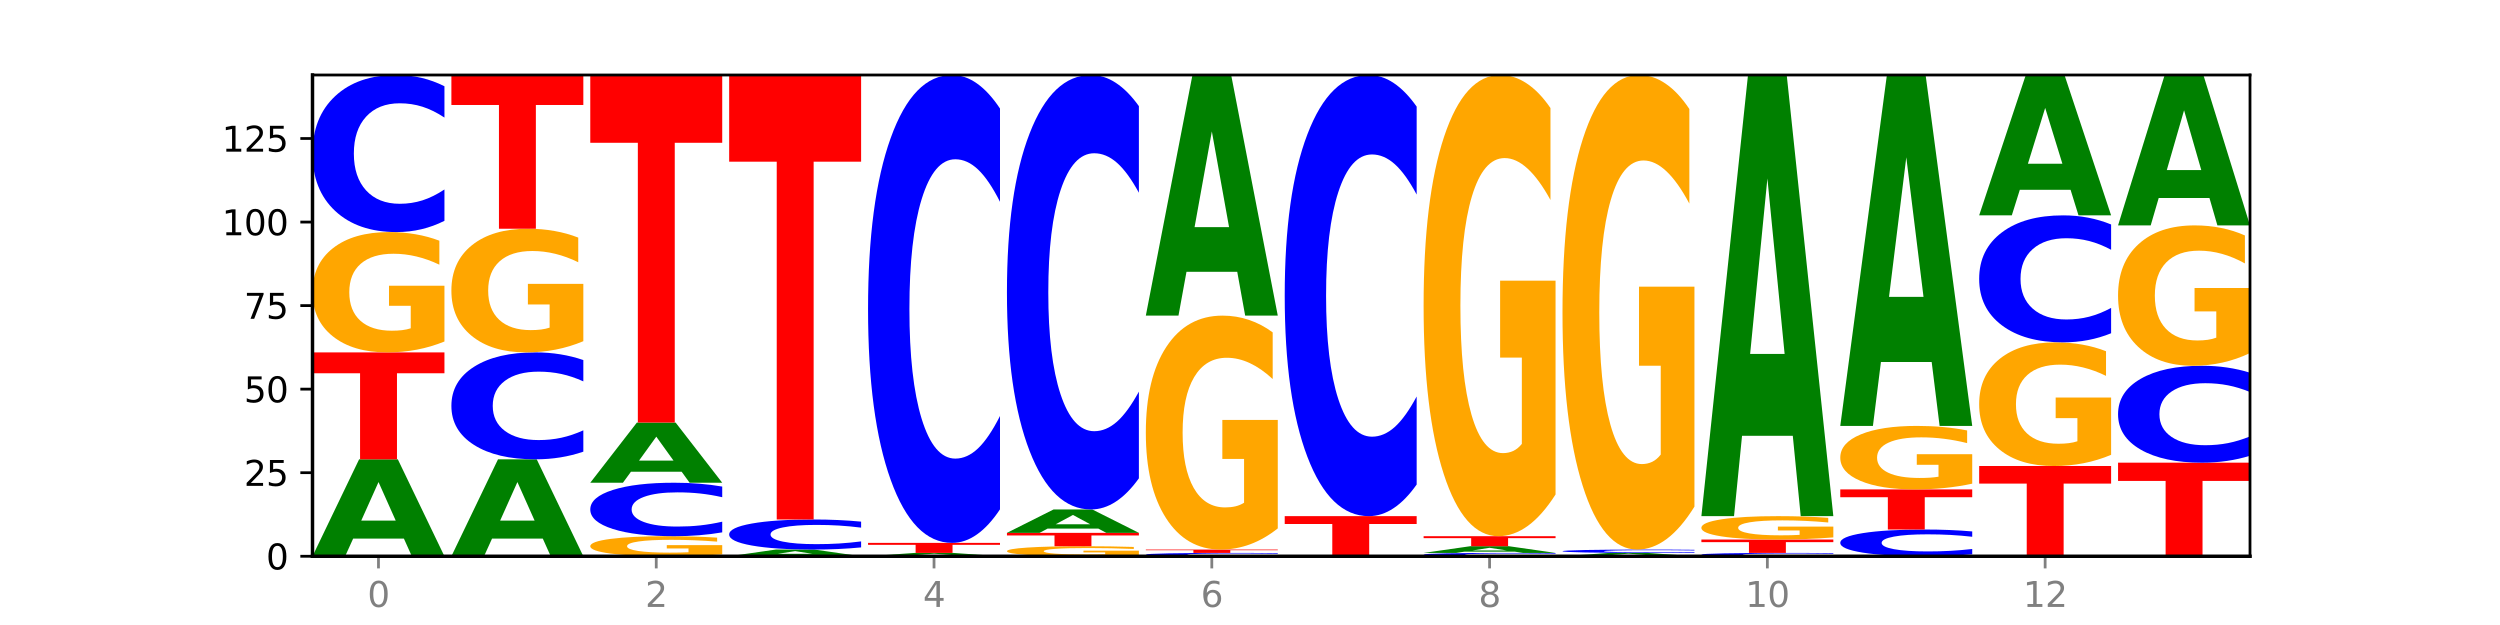<?xml version="1.0" encoding="utf-8" standalone="no"?>
<!DOCTYPE svg PUBLIC "-//W3C//DTD SVG 1.1//EN"
  "http://www.w3.org/Graphics/SVG/1.1/DTD/svg11.dtd">
<svg xmlns:xlink="http://www.w3.org/1999/xlink" width="720pt" height="180pt" viewBox="0 0 720 180" xmlns="http://www.w3.org/2000/svg" version="1.1">
 <defs>
  <style type="text/css">*{stroke-linejoin: round; stroke-linecap: butt}</style>
 </defs>
 <g id="figure_1">
  <g id="patch_1">
   <path d="M 0 180 
L 720 180 
L 720 0 
L 0 0 
z
" style="fill: #ffffff"/>
  </g>
  <g id="axes_1">
   <g id="patch_2">
    <path d="M 90 160.2 
L 648 160.2 
L 648 21.6 
L 90 21.6 
z
" style="fill: #ffffff"/>
   </g>
   <g id="line2d_1">
    <path d="M 90 160.2 
L 648 160.2 
" clip-path="url(#pb5e9d0fb2d)" style="fill: none; stroke: #000000; stroke-width: 0.5; stroke-linecap: square"/>
   </g>
   <g id="patch_3">
    <path d="M 116.323 155.115 
L 101.708 155.115 
L 99.401 160.2 
L 90 160.2 
L 103.425 132.287 
L 114.575 132.287 
L 128 160.2 
L 118.607 160.2 
L 116.323 155.115 
z
M 104.039 149.935 
L 113.969 149.935 
L 109.012 138.832 
L 104.039 149.935 
z
" clip-path="url(#pb5e9d0fb2d)" style="fill: #008000"/>
   </g>
   <g id="patch_4">
    <path d="M 90 101.487 
L 128 101.487 
L 128 107.494 
L 114.329 107.494 
L 114.329 132.287 
L 103.698 132.287 
L 103.698 107.494 
L 90 107.494 
L 90 101.487 
z
" clip-path="url(#pb5e9d0fb2d)" style="fill: #ff0000"/>
   </g>
   <g id="patch_5">
    <path d="M 128 98.352 
Q 124.168 99.92 120.046 100.707 
Q 115.924 101.487 111.529 101.487 
Q 101.599 101.487 95.8 96.821 
Q 90 92.154 90 84.173 
Q 90 76.099 95.902 71.468 
Q 101.812 66.838 112.091 66.838 
Q 116.052 66.838 119.68 67.467 
Q 123.316 68.09 126.535 69.321 
L 126.535 76.228 
Q 123.214 74.646 119.926 73.866 
Q 116.639 73.079 113.335 73.079 
Q 107.22 73.079 103.907 75.956 
Q 100.594 78.826 100.594 84.173 
Q 100.594 89.47 103.788 92.362 
Q 106.982 95.246 112.858 95.246 
Q 114.459 95.246 115.83 95.081 
Q 117.201 94.91 118.291 94.552 
L 118.291 88.067 
L 112.032 88.067 
L 112.032 82.291 
L 128 82.291 
L 128 98.352 
z
" clip-path="url(#pb5e9d0fb2d)" style="fill: #ffa600"/>
   </g>
   <g id="patch_6">
    <path d="M 128 63.595 
Q 124.821 65.202 121.384 66.015 
Q 117.947 66.838 114.204 66.838 
Q 103.04 66.838 96.52 60.745 
Q 90 54.652 90 44.233 
Q 90 33.776 96.52 27.693 
Q 103.04 21.6 114.204 21.6 
Q 117.947 21.6 121.384 22.422 
Q 124.821 23.235 128 24.843 
L 128 33.86 
Q 124.793 31.73 121.681 30.739 
Q 118.569 29.749 115.132 29.749 
Q 108.966 29.749 105.434 33.608 
Q 101.91 37.458 101.91 44.233 
Q 101.91 50.98 105.434 54.839 
Q 108.966 58.689 115.132 58.689 
Q 118.569 58.689 121.681 57.698 
Q 124.793 56.699 128 54.568 
L 128 63.595 
z
" clip-path="url(#pb5e9d0fb2d)" style="fill: #0000ff"/>
   </g>
   <g id="patch_7">
    <path d="M 156.323 155.115 
L 141.708 155.115 
L 139.401 160.2 
L 130 160.2 
L 143.425 132.287 
L 154.575 132.287 
L 168 160.2 
L 158.607 160.2 
L 156.323 155.115 
z
M 144.039 149.935 
L 153.969 149.935 
L 149.012 138.832 
L 144.039 149.935 
z
" clip-path="url(#pb5e9d0fb2d)" style="fill: #008000"/>
   </g>
   <g id="patch_8">
    <path d="M 168 130.08 
Q 164.821 131.174 161.384 131.728 
Q 157.947 132.287 154.204 132.287 
Q 143.04 132.287 136.52 128.139 
Q 130 123.991 130 116.897 
Q 130 109.778 136.52 105.636 
Q 143.04 101.487 154.204 101.487 
Q 157.947 101.487 161.384 102.047 
Q 164.821 102.601 168 103.695 
L 168 109.835 
Q 164.793 108.384 161.681 107.71 
Q 158.569 107.035 155.132 107.035 
Q 148.966 107.035 145.434 109.663 
Q 141.91 112.284 141.91 116.897 
Q 141.91 121.491 145.434 124.118 
Q 148.966 126.74 155.132 126.74 
Q 158.569 126.74 161.681 126.065 
Q 164.793 125.384 168 123.934 
L 168 130.08 
z
" clip-path="url(#pb5e9d0fb2d)" style="fill: #0000ff"/>
   </g>
   <g id="patch_9">
    <path d="M 168 98.265 
Q 164.168 99.876 160.046 100.686 
Q 155.924 101.487 151.529 101.487 
Q 141.599 101.487 135.8 96.691 
Q 130 91.895 130 83.692 
Q 130 75.394 135.902 70.635 
Q 141.812 65.875 152.091 65.875 
Q 156.052 65.875 159.68 66.522 
Q 163.316 67.162 166.535 68.428 
L 166.535 75.527 
Q 163.214 73.901 159.926 73.099 
Q 156.639 72.29 153.335 72.29 
Q 147.22 72.29 143.907 75.247 
Q 140.594 78.197 140.594 83.692 
Q 140.594 89.136 143.788 92.108 
Q 146.982 95.073 152.858 95.073 
Q 154.459 95.073 155.83 94.903 
Q 157.201 94.727 158.291 94.359 
L 158.291 87.694 
L 152.032 87.694 
L 152.032 81.758 
L 168 81.758 
L 168 98.265 
z
" clip-path="url(#pb5e9d0fb2d)" style="fill: #ffa600"/>
   </g>
   <g id="patch_10">
    <path d="M 130 21.6 
L 168 21.6 
L 168 30.235 
L 154.329 30.235 
L 154.329 65.875 
L 143.698 65.875 
L 143.698 30.235 
L 130 30.235 
L 130 21.6 
z
" clip-path="url(#pb5e9d0fb2d)" style="fill: #ff0000"/>
   </g>
   <g id="patch_11">
    <path d="M 208 159.677 
Q 204.168 159.939 200.046 160.07 
Q 195.924 160.2 191.529 160.2 
Q 181.599 160.2 175.8 159.422 
Q 170 158.644 170 157.314 
Q 170 155.969 175.902 155.197 
Q 181.812 154.425 192.091 154.425 
Q 196.052 154.425 199.68 154.53 
Q 203.316 154.634 206.535 154.839 
L 206.535 155.99 
Q 203.214 155.726 199.926 155.596 
Q 196.639 155.465 193.335 155.465 
Q 187.22 155.465 183.907 155.945 
Q 180.594 156.423 180.594 157.314 
Q 180.594 158.197 183.788 158.679 
Q 186.982 159.16 192.858 159.16 
Q 194.459 159.16 195.83 159.132 
Q 197.201 159.104 198.291 159.044 
L 198.291 157.963 
L 192.032 157.963 
L 192.032 157.001 
L 208 157.001 
L 208 159.677 
z
" clip-path="url(#pb5e9d0fb2d)" style="fill: #ffa600"/>
   </g>
   <g id="patch_12">
    <path d="M 208 153.321 
Q 204.821 153.868 201.384 154.145 
Q 197.947 154.425 194.204 154.425 
Q 183.04 154.425 176.52 152.351 
Q 170 150.277 170 146.73 
Q 170 143.17 176.52 141.099 
Q 183.04 139.025 194.204 139.025 
Q 197.947 139.025 201.384 139.305 
Q 204.821 139.582 208 140.129 
L 208 143.199 
Q 204.793 142.473 201.681 142.136 
Q 198.569 141.799 195.132 141.799 
Q 188.966 141.799 185.434 143.113 
Q 181.91 144.423 181.91 146.73 
Q 181.91 149.027 185.434 150.34 
Q 188.966 151.651 195.132 151.651 
Q 198.569 151.651 201.681 151.314 
Q 204.793 150.973 208 150.248 
L 208 153.321 
z
" clip-path="url(#pb5e9d0fb2d)" style="fill: #0000ff"/>
   </g>
   <g id="patch_13">
    <path d="M 196.323 135.869 
L 181.708 135.869 
L 179.401 139.025 
L 170 139.025 
L 183.425 121.7 
L 194.575 121.7 
L 208 139.025 
L 198.607 139.025 
L 196.323 135.869 
z
M 184.039 132.653 
L 193.969 132.653 
L 189.012 125.762 
L 184.039 132.653 
z
" clip-path="url(#pb5e9d0fb2d)" style="fill: #008000"/>
   </g>
   <g id="patch_14">
    <path d="M 170 21.6 
L 208 21.6 
L 208 41.122 
L 194.329 41.122 
L 194.329 121.7 
L 183.698 121.7 
L 183.698 41.122 
L 170 41.122 
L 170 21.6 
z
" clip-path="url(#pb5e9d0fb2d)" style="fill: #ff0000"/>
   </g>
   <g id="patch_15">
    <path d="M 236.323 159.849 
L 221.708 159.849 
L 219.401 160.2 
L 210 160.2 
L 223.425 158.275 
L 234.575 158.275 
L 248 160.2 
L 238.607 160.2 
L 236.323 159.849 
z
M 224.039 159.492 
L 233.969 159.492 
L 229.012 158.726 
L 224.039 159.492 
z
" clip-path="url(#pb5e9d0fb2d)" style="fill: #008000"/>
   </g>
   <g id="patch_16">
    <path d="M 248 157.654 
Q 244.821 157.962 241.384 158.118 
Q 237.947 158.275 234.204 158.275 
Q 223.04 158.275 216.52 157.108 
Q 210 155.942 210 153.946 
Q 210 151.944 216.52 150.779 
Q 223.04 149.613 234.204 149.613 
Q 237.947 149.613 241.384 149.77 
Q 244.821 149.926 248 150.233 
L 248 151.96 
Q 244.793 151.552 241.681 151.363 
Q 238.569 151.173 235.132 151.173 
Q 228.966 151.173 225.434 151.912 
Q 221.91 152.649 221.91 153.946 
Q 221.91 155.238 225.434 155.977 
Q 228.966 156.715 235.132 156.715 
Q 238.569 156.715 241.681 156.525 
Q 244.793 156.333 248 155.926 
L 248 157.654 
z
" clip-path="url(#pb5e9d0fb2d)" style="fill: #0000ff"/>
   </g>
   <g id="patch_17">
    <path d="M 210 21.6 
L 248 21.6 
L 248 46.566 
L 234.329 46.566 
L 234.329 149.613 
L 223.698 149.613 
L 223.698 46.566 
L 210 46.566 
L 210 21.6 
z
" clip-path="url(#pb5e9d0fb2d)" style="fill: #ff0000"/>
   </g>
   <g id="patch_18">
    <path d="M 276.323 160.025 
L 261.708 160.025 
L 259.401 160.2 
L 250 160.2 
L 263.425 159.238 
L 274.575 159.238 
L 288 160.2 
L 278.607 160.2 
L 276.323 160.025 
z
M 264.039 159.846 
L 273.969 159.846 
L 269.012 159.463 
L 264.039 159.846 
z
" clip-path="url(#pb5e9d0fb2d)" style="fill: #008000"/>
   </g>
   <g id="patch_19">
    <path d="M 250 156.35 
L 288 156.35 
L 288 156.913 
L 274.329 156.913 
L 274.329 159.238 
L 263.698 159.238 
L 263.698 156.913 
L 250 156.913 
L 250 156.35 
z
" clip-path="url(#pb5e9d0fb2d)" style="fill: #ff0000"/>
   </g>
   <g id="patch_20">
    <path d="M 288 146.691 
Q 284.821 151.479 281.384 153.901 
Q 277.947 156.35 274.204 156.35 
Q 263.04 156.35 256.52 138.201 
Q 250 120.053 250 89.017 
Q 250 57.869 256.52 39.749 
Q 263.04 21.6 274.204 21.6 
Q 277.947 21.6 281.384 24.049 
Q 284.821 26.471 288 31.259 
L 288 58.12 
Q 284.793 51.773 281.681 48.823 
Q 278.569 45.872 275.132 45.872 
Q 268.966 45.872 265.434 57.368 
Q 261.91 68.836 261.91 89.017 
Q 261.91 109.114 265.434 120.61 
Q 268.966 132.078 275.132 132.078 
Q 278.569 132.078 281.681 129.127 
Q 284.793 126.149 288 119.802 
L 288 146.691 
z
" clip-path="url(#pb5e9d0fb2d)" style="fill: #0000ff"/>
   </g>
   <g id="patch_21">
    <path d="M 328 159.939 
Q 324.168 160.069 320.046 160.135 
Q 315.924 160.2 311.529 160.2 
Q 301.599 160.2 295.8 159.811 
Q 290 159.422 290 158.757 
Q 290 158.084 295.902 157.698 
Q 301.812 157.312 312.091 157.312 
Q 316.052 157.312 319.68 157.365 
Q 323.316 157.417 326.535 157.519 
L 326.535 158.095 
Q 323.214 157.963 319.926 157.898 
Q 316.639 157.833 313.335 157.833 
Q 307.22 157.833 303.907 158.072 
Q 300.594 158.312 300.594 158.757 
Q 300.594 159.199 303.788 159.44 
Q 306.982 159.68 312.858 159.68 
Q 314.459 159.68 315.83 159.666 
Q 317.201 159.652 318.291 159.622 
L 318.291 159.082 
L 312.032 159.082 
L 312.032 158.6 
L 328 158.6 
L 328 159.939 
z
" clip-path="url(#pb5e9d0fb2d)" style="fill: #ffa600"/>
   </g>
   <g id="patch_22">
    <path d="M 290 153.463 
L 328 153.463 
L 328 154.213 
L 314.329 154.213 
L 314.329 157.312 
L 303.698 157.312 
L 303.698 154.213 
L 290 154.213 
L 290 153.463 
z
" clip-path="url(#pb5e9d0fb2d)" style="fill: #ff0000"/>
   </g>
   <g id="patch_23">
    <path d="M 316.323 152.235 
L 301.708 152.235 
L 299.401 153.463 
L 290 153.463 
L 303.425 146.725 
L 314.575 146.725 
L 328 153.463 
L 318.607 153.463 
L 316.323 152.235 
z
M 304.039 150.985 
L 313.969 150.985 
L 309.012 148.305 
L 304.039 150.985 
z
" clip-path="url(#pb5e9d0fb2d)" style="fill: #008000"/>
   </g>
   <g id="patch_24">
    <path d="M 328 137.756 
Q 324.821 142.202 321.384 144.45 
Q 317.947 146.725 314.204 146.725 
Q 303.04 146.725 296.52 129.873 
Q 290 113.021 290 84.201 
Q 290 55.279 296.52 38.452 
Q 303.04 21.6 314.204 21.6 
Q 317.947 21.6 321.384 23.875 
Q 324.821 26.123 328 30.569 
L 328 55.511 
Q 324.793 49.618 321.681 46.878 
Q 318.569 44.139 315.132 44.139 
Q 308.966 44.139 305.434 54.813 
Q 301.91 65.462 301.91 84.201 
Q 301.91 102.863 305.434 113.538 
Q 308.966 124.186 315.132 124.186 
Q 318.569 124.186 321.681 121.447 
Q 324.793 118.681 328 112.788 
L 328 137.756 
z
" clip-path="url(#pb5e9d0fb2d)" style="fill: #0000ff"/>
   </g>
   <g id="patch_25">
    <path d="M 368 160.131 
Q 364.821 160.165 361.384 160.183 
Q 357.947 160.2 354.204 160.2 
Q 343.04 160.2 336.52 160.07 
Q 330 159.941 330 159.719 
Q 330 159.497 336.52 159.367 
Q 343.04 159.238 354.204 159.238 
Q 357.947 159.238 361.384 159.255 
Q 364.821 159.272 368 159.306 
L 368 159.498 
Q 364.793 159.453 361.681 159.432 
Q 358.569 159.411 355.132 159.411 
Q 348.966 159.411 345.434 159.493 
Q 341.91 159.575 341.91 159.719 
Q 341.91 159.863 345.434 159.945 
Q 348.966 160.027 355.132 160.027 
Q 358.569 160.027 361.681 160.006 
Q 364.793 159.984 368 159.939 
L 368 160.131 
z
" clip-path="url(#pb5e9d0fb2d)" style="fill: #0000ff"/>
   </g>
   <g id="patch_26">
    <path d="M 330 158.275 
L 368 158.275 
L 368 158.463 
L 354.329 158.463 
L 354.329 159.238 
L 343.698 159.238 
L 343.698 158.463 
L 330 158.463 
L 330 158.275 
z
" clip-path="url(#pb5e9d0fb2d)" style="fill: #ff0000"/>
   </g>
   <g id="patch_27">
    <path d="M 368 152.179 
Q 364.168 155.227 360.046 156.758 
Q 355.924 158.275 351.529 158.275 
Q 341.599 158.275 335.8 149.201 
Q 330 140.126 330 124.608 
Q 330 108.909 335.902 99.905 
Q 341.812 90.9 352.091 90.9 
Q 356.052 90.9 359.68 92.125 
Q 363.316 93.336 366.535 95.729 
L 366.535 109.16 
Q 363.214 106.084 359.926 104.567 
Q 356.639 103.036 353.335 103.036 
Q 347.22 103.036 343.907 108.631 
Q 340.594 114.212 340.594 124.608 
Q 340.594 134.907 343.788 140.53 
Q 346.982 146.139 352.858 146.139 
Q 354.459 146.139 355.83 145.819 
Q 357.201 145.485 358.291 144.789 
L 358.291 132.18 
L 352.032 132.18 
L 352.032 120.948 
L 368 120.948 
L 368 152.179 
z
" clip-path="url(#pb5e9d0fb2d)" style="fill: #ffa600"/>
   </g>
   <g id="patch_28">
    <path d="M 356.323 78.276 
L 341.708 78.276 
L 339.401 90.9 
L 330 90.9 
L 343.425 21.6 
L 354.575 21.6 
L 368 90.9 
L 358.607 90.9 
L 356.323 78.276 
z
M 344.039 65.414 
L 353.969 65.414 
L 349.012 37.848 
L 344.039 65.414 
z
" clip-path="url(#pb5e9d0fb2d)" style="fill: #008000"/>
   </g>
   <g id="patch_29">
    <path d="M 370 148.65 
L 408 148.65 
L 408 150.903 
L 394.329 150.903 
L 394.329 160.2 
L 383.698 160.2 
L 383.698 150.903 
L 370 150.903 
L 370 148.65 
z
" clip-path="url(#pb5e9d0fb2d)" style="fill: #ff0000"/>
   </g>
   <g id="patch_30">
    <path d="M 408 139.543 
Q 404.821 144.057 401.384 146.34 
Q 397.947 148.65 394.204 148.65 
Q 383.04 148.65 376.52 131.539 
Q 370 114.427 370 85.164 
Q 370 55.797 376.52 38.711 
Q 383.04 21.6 394.204 21.6 
Q 397.947 21.6 401.384 23.91 
Q 404.821 26.193 408 30.707 
L 408 56.033 
Q 404.793 50.049 401.681 47.267 
Q 398.569 44.485 395.132 44.485 
Q 388.966 44.485 385.434 55.324 
Q 381.91 66.137 381.91 85.164 
Q 381.91 104.113 385.434 114.952 
Q 388.966 125.765 395.132 125.765 
Q 398.569 125.765 401.681 122.983 
Q 404.793 120.175 408 114.191 
L 408 139.543 
z
" clip-path="url(#pb5e9d0fb2d)" style="fill: #0000ff"/>
   </g>
   <g id="patch_31">
    <path d="M 448 160.131 
Q 444.821 160.165 441.384 160.183 
Q 437.947 160.2 434.204 160.2 
Q 423.04 160.2 416.52 160.07 
Q 410 159.941 410 159.719 
Q 410 159.497 416.52 159.367 
Q 423.04 159.238 434.204 159.238 
Q 437.947 159.238 441.384 159.255 
Q 444.821 159.272 448 159.306 
L 448 159.498 
Q 444.793 159.453 441.681 159.432 
Q 438.569 159.411 435.132 159.411 
Q 428.966 159.411 425.434 159.493 
Q 421.91 159.575 421.91 159.719 
Q 421.91 159.863 425.434 159.945 
Q 428.966 160.027 435.132 160.027 
Q 438.569 160.027 441.681 160.006 
Q 444.793 159.984 448 159.939 
L 448 160.131 
z
" clip-path="url(#pb5e9d0fb2d)" style="fill: #0000ff"/>
   </g>
   <g id="patch_32">
    <path d="M 436.323 158.887 
L 421.708 158.887 
L 419.401 159.238 
L 410 159.238 
L 423.425 157.312 
L 434.575 157.312 
L 448 159.238 
L 438.607 159.238 
L 436.323 158.887 
z
M 424.039 158.53 
L 433.969 158.53 
L 429.012 157.764 
L 424.039 158.53 
z
" clip-path="url(#pb5e9d0fb2d)" style="fill: #008000"/>
   </g>
   <g id="patch_33">
    <path d="M 410 154.425 
L 448 154.425 
L 448 154.988 
L 434.329 154.988 
L 434.329 157.312 
L 423.698 157.312 
L 423.698 154.988 
L 410 154.988 
L 410 154.425 
z
" clip-path="url(#pb5e9d0fb2d)" style="fill: #ff0000"/>
   </g>
   <g id="patch_34">
    <path d="M 448 142.407 
Q 444.168 148.416 440.046 151.434 
Q 435.924 154.425 431.529 154.425 
Q 421.599 154.425 415.8 136.536 
Q 410 118.646 410 88.054 
Q 410 57.104 415.902 39.352 
Q 421.812 21.6 432.091 21.6 
Q 436.052 21.6 439.68 24.015 
Q 443.316 26.402 446.535 31.121 
L 446.535 57.598 
Q 443.214 51.534 439.926 48.544 
Q 436.639 45.526 433.335 45.526 
Q 427.22 45.526 423.907 56.555 
Q 420.594 67.558 420.594 88.054 
Q 420.594 108.357 423.788 119.442 
Q 426.982 130.499 432.858 130.499 
Q 434.459 130.499 435.83 129.868 
Q 437.201 129.21 438.291 127.838 
L 438.291 102.98 
L 432.032 102.98 
L 432.032 80.838 
L 448 80.838 
L 448 142.407 
z
" clip-path="url(#pb5e9d0fb2d)" style="fill: #ffa600"/>
   </g>
   <g id="patch_35">
    <path d="M 476.323 160.025 
L 461.708 160.025 
L 459.401 160.2 
L 450 160.2 
L 463.425 159.238 
L 474.575 159.238 
L 488 160.2 
L 478.607 160.2 
L 476.323 160.025 
z
M 464.039 159.846 
L 473.969 159.846 
L 469.012 159.463 
L 464.039 159.846 
z
" clip-path="url(#pb5e9d0fb2d)" style="fill: #008000"/>
   </g>
   <g id="patch_36">
    <path d="M 488 159.169 
Q 484.821 159.203 481.384 159.22 
Q 477.947 159.238 474.204 159.238 
Q 463.04 159.238 456.52 159.108 
Q 450 158.978 450 158.757 
Q 450 158.534 456.52 158.405 
Q 463.04 158.275 474.204 158.275 
Q 477.947 158.275 481.384 158.292 
Q 484.821 158.31 488 158.344 
L 488 158.536 
Q 484.793 158.491 481.681 158.469 
Q 478.569 158.448 475.132 158.448 
Q 468.966 158.448 465.434 158.53 
Q 461.91 158.612 461.91 158.757 
Q 461.91 158.9 465.434 158.982 
Q 468.966 159.064 475.132 159.064 
Q 478.569 159.064 481.681 159.043 
Q 484.793 159.022 488 158.976 
L 488 159.169 
z
" clip-path="url(#pb5e9d0fb2d)" style="fill: #0000ff"/>
   </g>
   <g id="patch_37">
    <path d="M 488 145.909 
Q 484.168 152.092 480.046 155.198 
Q 475.924 158.275 471.529 158.275 
Q 461.599 158.275 455.8 139.867 
Q 450 121.459 450 89.98 
Q 450 58.133 455.902 39.867 
Q 461.812 21.6 472.091 21.6 
Q 476.052 21.6 479.68 24.084 
Q 483.316 26.541 486.535 31.397 
L 486.535 58.641 
Q 483.214 52.402 479.926 49.325 
Q 476.639 46.219 473.335 46.219 
Q 467.22 46.219 463.907 57.569 
Q 460.594 68.89 460.594 89.98 
Q 460.594 110.872 463.788 122.278 
Q 466.982 133.656 472.858 133.656 
Q 474.459 133.656 475.83 133.007 
Q 477.201 132.329 478.291 130.917 
L 478.291 105.338 
L 472.032 105.338 
L 472.032 82.555 
L 488 82.555 
L 488 145.909 
z
" clip-path="url(#pb5e9d0fb2d)" style="fill: #ffa600"/>
   </g>
   <g id="patch_38">
    <path d="M 528 160.131 
Q 524.821 160.165 521.384 160.183 
Q 517.947 160.2 514.204 160.2 
Q 503.04 160.2 496.52 160.07 
Q 490 159.941 490 159.719 
Q 490 159.497 496.52 159.367 
Q 503.04 159.238 514.204 159.238 
Q 517.947 159.238 521.384 159.255 
Q 524.821 159.272 528 159.306 
L 528 159.498 
Q 524.793 159.453 521.681 159.432 
Q 518.569 159.411 515.132 159.411 
Q 508.966 159.411 505.434 159.493 
Q 501.91 159.575 501.91 159.719 
Q 501.91 159.863 505.434 159.945 
Q 508.966 160.027 515.132 160.027 
Q 518.569 160.027 521.681 160.006 
Q 524.793 159.984 528 159.939 
L 528 160.131 
z
" clip-path="url(#pb5e9d0fb2d)" style="fill: #0000ff"/>
   </g>
   <g id="patch_39">
    <path d="M 490 155.387 
L 528 155.387 
L 528 156.138 
L 514.329 156.138 
L 514.329 159.238 
L 503.698 159.238 
L 503.698 156.138 
L 490 156.138 
L 490 155.387 
z
" clip-path="url(#pb5e9d0fb2d)" style="fill: #ff0000"/>
   </g>
   <g id="patch_40">
    <path d="M 528 154.778 
Q 524.168 155.083 520.046 155.236 
Q 515.924 155.387 511.529 155.387 
Q 501.599 155.387 495.8 154.48 
Q 490 153.573 490 152.021 
Q 490 150.451 495.902 149.55 
Q 501.812 148.65 512.091 148.65 
Q 516.052 148.65 519.68 148.772 
Q 523.316 148.894 526.535 149.133 
L 526.535 150.476 
Q 523.214 150.168 519.926 150.017 
Q 516.639 149.864 513.335 149.864 
Q 507.22 149.864 503.907 150.423 
Q 500.594 150.981 500.594 152.021 
Q 500.594 153.051 503.788 153.613 
Q 506.982 154.174 512.858 154.174 
Q 514.459 154.174 515.83 154.142 
Q 517.201 154.108 518.291 154.039 
L 518.291 152.778 
L 512.032 152.778 
L 512.032 151.655 
L 528 151.655 
L 528 154.778 
z
" clip-path="url(#pb5e9d0fb2d)" style="fill: #ffa600"/>
   </g>
   <g id="patch_41">
    <path d="M 516.323 125.505 
L 501.708 125.505 
L 499.401 148.65 
L 490 148.65 
L 503.425 21.6 
L 514.575 21.6 
L 528 148.65 
L 518.607 148.65 
L 516.323 125.505 
z
M 504.039 101.925 
L 513.969 101.925 
L 509.012 51.388 
L 504.039 101.925 
z
" clip-path="url(#pb5e9d0fb2d)" style="fill: #008000"/>
   </g>
   <g id="patch_42">
    <path d="M 568 159.648 
Q 564.821 159.922 561.384 160.06 
Q 557.947 160.2 554.204 160.2 
Q 543.04 160.2 536.52 159.163 
Q 530 158.126 530 156.352 
Q 530 154.573 536.52 153.537 
Q 543.04 152.5 554.204 152.5 
Q 557.947 152.5 561.384 152.64 
Q 564.821 152.778 568 153.052 
L 568 154.587 
Q 564.793 154.224 561.681 154.056 
Q 558.569 153.887 555.132 153.887 
Q 548.966 153.887 545.434 154.544 
Q 541.91 155.199 541.91 156.352 
Q 541.91 157.501 545.434 158.158 
Q 548.966 158.813 555.132 158.813 
Q 558.569 158.813 561.681 158.644 
Q 564.793 158.474 568 158.112 
L 568 159.648 
z
" clip-path="url(#pb5e9d0fb2d)" style="fill: #0000ff"/>
   </g>
   <g id="patch_43">
    <path d="M 530 140.95 
L 568 140.95 
L 568 143.203 
L 554.329 143.203 
L 554.329 152.5 
L 543.698 152.5 
L 543.698 143.203 
L 530 143.203 
L 530 140.95 
z
" clip-path="url(#pb5e9d0fb2d)" style="fill: #ff0000"/>
   </g>
   <g id="patch_44">
    <path d="M 568 139.295 
Q 564.168 140.123 560.046 140.538 
Q 555.924 140.95 551.529 140.95 
Q 541.599 140.95 535.8 138.487 
Q 530 136.024 530 131.812 
Q 530 127.551 535.902 125.107 
Q 541.812 122.662 552.091 122.662 
Q 556.052 122.662 559.68 122.995 
Q 563.316 123.324 566.535 123.973 
L 566.535 127.619 
Q 563.214 126.784 559.926 126.372 
Q 556.639 125.957 553.335 125.957 
Q 547.22 125.957 543.907 127.475 
Q 540.594 128.99 540.594 131.812 
Q 540.594 134.607 543.788 136.134 
Q 546.982 137.656 552.858 137.656 
Q 554.459 137.656 555.83 137.569 
Q 557.201 137.478 558.291 137.289 
L 558.291 133.867 
L 552.032 133.867 
L 552.032 130.818 
L 568 130.818 
L 568 139.295 
z
" clip-path="url(#pb5e9d0fb2d)" style="fill: #ffa600"/>
   </g>
   <g id="patch_45">
    <path d="M 556.323 104.252 
L 541.708 104.252 
L 539.401 122.662 
L 530 122.662 
L 543.425 21.6 
L 554.575 21.6 
L 568 122.662 
L 558.607 122.662 
L 556.323 104.252 
z
M 544.039 85.495 
L 553.969 85.495 
L 549.012 45.295 
L 544.039 85.495 
z
" clip-path="url(#pb5e9d0fb2d)" style="fill: #008000"/>
   </g>
   <g id="patch_46">
    <path d="M 570 134.213 
L 608 134.213 
L 608 139.281 
L 594.329 139.281 
L 594.329 160.2 
L 583.698 160.2 
L 583.698 139.281 
L 570 139.281 
L 570 134.213 
z
" clip-path="url(#pb5e9d0fb2d)" style="fill: #ff0000"/>
   </g>
   <g id="patch_47">
    <path d="M 608 130.99 
Q 604.168 132.601 600.046 133.411 
Q 595.924 134.213 591.529 134.213 
Q 581.599 134.213 575.8 129.416 
Q 570 124.62 570 116.417 
Q 570 108.119 575.902 103.36 
Q 581.812 98.6 592.091 98.6 
Q 596.052 98.6 599.68 99.247 
Q 603.316 99.887 606.535 101.153 
L 606.535 108.252 
Q 603.214 106.626 599.926 105.824 
Q 596.639 105.015 593.335 105.015 
Q 587.22 105.015 583.907 107.972 
Q 580.594 110.922 580.594 116.417 
Q 580.594 121.861 583.788 124.833 
Q 586.982 127.798 592.858 127.798 
Q 594.459 127.798 595.83 127.628 
Q 597.201 127.452 598.291 127.084 
L 598.291 120.419 
L 592.032 120.419 
L 592.032 114.483 
L 608 114.483 
L 608 130.99 
z
" clip-path="url(#pb5e9d0fb2d)" style="fill: #ffa600"/>
   </g>
   <g id="patch_48">
    <path d="M 608 95.978 
Q 604.821 97.278 601.384 97.935 
Q 597.947 98.6 594.204 98.6 
Q 583.04 98.6 576.52 93.674 
Q 570 88.748 570 80.324 
Q 570 71.87 576.52 66.951 
Q 583.04 62.025 594.204 62.025 
Q 597.947 62.025 601.384 62.69 
Q 604.821 63.347 608 64.647 
L 608 71.937 
Q 604.793 70.215 601.681 69.414 
Q 598.569 68.613 595.132 68.613 
Q 588.966 68.613 585.434 71.734 
Q 581.91 74.846 581.91 80.324 
Q 581.91 85.779 585.434 88.899 
Q 588.966 92.012 595.132 92.012 
Q 598.569 92.012 601.681 91.211 
Q 604.793 90.403 608 88.68 
L 608 95.978 
z
" clip-path="url(#pb5e9d0fb2d)" style="fill: #0000ff"/>
   </g>
   <g id="patch_49">
    <path d="M 596.323 54.661 
L 581.708 54.661 
L 579.401 62.025 
L 570 62.025 
L 583.425 21.6 
L 594.575 21.6 
L 608 62.025 
L 598.607 62.025 
L 596.323 54.661 
z
M 584.039 47.158 
L 593.969 47.158 
L 589.012 31.078 
L 584.039 47.158 
z
" clip-path="url(#pb5e9d0fb2d)" style="fill: #008000"/>
   </g>
   <g id="patch_50">
    <path d="M 610 133.25 
L 648 133.25 
L 648 138.506 
L 634.329 138.506 
L 634.329 160.2 
L 623.698 160.2 
L 623.698 138.506 
L 610 138.506 
L 610 133.25 
z
" clip-path="url(#pb5e9d0fb2d)" style="fill: #ff0000"/>
   </g>
   <g id="patch_51">
    <path d="M 648 131.249 
Q 644.821 132.241 641.384 132.743 
Q 637.947 133.25 634.204 133.25 
Q 623.04 133.25 616.52 129.491 
Q 610 125.731 610 119.302 
Q 610 112.85 616.52 109.097 
Q 623.04 105.338 634.204 105.338 
Q 637.947 105.338 641.384 105.845 
Q 644.821 106.347 648 107.338 
L 648 112.902 
Q 644.793 111.588 641.681 110.977 
Q 638.569 110.365 635.132 110.365 
Q 628.966 110.365 625.434 112.747 
Q 621.91 115.122 621.91 119.302 
Q 621.91 123.465 625.434 125.847 
Q 628.966 128.222 635.132 128.222 
Q 638.569 128.222 641.681 127.611 
Q 644.793 126.994 648 125.679 
L 648 131.249 
z
" clip-path="url(#pb5e9d0fb2d)" style="fill: #0000ff"/>
   </g>
   <g id="patch_52">
    <path d="M 648 101.68 
Q 644.168 103.509 640.046 104.427 
Q 635.924 105.338 631.529 105.338 
Q 621.599 105.338 615.8 99.893 
Q 610 94.448 610 85.138 
Q 610 75.718 615.902 70.315 
Q 621.812 64.912 632.091 64.912 
Q 636.052 64.912 639.68 65.647 
Q 643.316 66.374 646.535 67.81 
L 646.535 75.868 
Q 643.214 74.023 639.926 73.113 
Q 636.639 72.194 633.335 72.194 
Q 627.22 72.194 623.907 75.551 
Q 620.594 78.9 620.594 85.138 
Q 620.594 91.317 623.788 94.691 
Q 626.982 98.056 632.858 98.056 
Q 634.459 98.056 635.83 97.864 
Q 637.201 97.663 638.291 97.246 
L 638.291 89.68 
L 632.032 89.68 
L 632.032 82.941 
L 648 82.941 
L 648 101.68 
z
" clip-path="url(#pb5e9d0fb2d)" style="fill: #ffa600"/>
   </g>
   <g id="patch_53">
    <path d="M 636.323 57.022 
L 621.708 57.022 
L 619.401 64.912 
L 610 64.912 
L 623.425 21.6 
L 634.575 21.6 
L 648 64.912 
L 638.607 64.912 
L 636.323 57.022 
z
M 624.039 48.984 
L 633.969 48.984 
L 629.012 31.755 
L 624.039 48.984 
z
" clip-path="url(#pb5e9d0fb2d)" style="fill: #008000"/>
   </g>
   <g id="matplotlib.axis_1">
    <g id="xtick_1">
     <g id="line2d_2">
      <defs>
       <path id="ma3c7e24a13" d="M 0 0 
L 0 3.5 
" style="stroke: #808080; stroke-width: 0.8"/>
      </defs>
      <g>
       <use xlink:href="#ma3c7e24a13" x="109" y="160.2" style="fill: #808080; stroke: #808080; stroke-width: 0.8"/>
      </g>
     </g>
     <g id="text_1">
      <!-- 0 -->
      <g style="fill: #808080" transform="translate(105.819 174.798) scale(0.1 -0.1)">
       <defs>
        <path id="DejaVuSans-30" d="M 2034 4250 
Q 1547 4250 1301 3770 
Q 1056 3291 1056 2328 
Q 1056 1369 1301 889 
Q 1547 409 2034 409 
Q 2525 409 2770 889 
Q 3016 1369 3016 2328 
Q 3016 3291 2770 3770 
Q 2525 4250 2034 4250 
z
M 2034 4750 
Q 2819 4750 3233 4129 
Q 3647 3509 3647 2328 
Q 3647 1150 3233 529 
Q 2819 -91 2034 -91 
Q 1250 -91 836 529 
Q 422 1150 422 2328 
Q 422 3509 836 4129 
Q 1250 4750 2034 4750 
z
" transform="scale(0.016)"/>
       </defs>
       <use xlink:href="#DejaVuSans-30"/>
      </g>
     </g>
    </g>
    <g id="xtick_2">
     <g id="line2d_3">
      <g>
       <use xlink:href="#ma3c7e24a13" x="189" y="160.2" style="fill: #808080; stroke: #808080; stroke-width: 0.8"/>
      </g>
     </g>
     <g id="text_2">
      <!-- 2 -->
      <g style="fill: #808080" transform="translate(185.819 174.798) scale(0.1 -0.1)">
       <defs>
        <path id="DejaVuSans-32" d="M 1228 531 
L 3431 531 
L 3431 0 
L 469 0 
L 469 531 
Q 828 903 1448 1529 
Q 2069 2156 2228 2338 
Q 2531 2678 2651 2914 
Q 2772 3150 2772 3378 
Q 2772 3750 2511 3984 
Q 2250 4219 1831 4219 
Q 1534 4219 1204 4116 
Q 875 4013 500 3803 
L 500 4441 
Q 881 4594 1212 4672 
Q 1544 4750 1819 4750 
Q 2544 4750 2975 4387 
Q 3406 4025 3406 3419 
Q 3406 3131 3298 2873 
Q 3191 2616 2906 2266 
Q 2828 2175 2409 1742 
Q 1991 1309 1228 531 
z
" transform="scale(0.016)"/>
       </defs>
       <use xlink:href="#DejaVuSans-32"/>
      </g>
     </g>
    </g>
    <g id="xtick_3">
     <g id="line2d_4">
      <g>
       <use xlink:href="#ma3c7e24a13" x="269" y="160.2" style="fill: #808080; stroke: #808080; stroke-width: 0.8"/>
      </g>
     </g>
     <g id="text_3">
      <!-- 4 -->
      <g style="fill: #808080" transform="translate(265.819 174.798) scale(0.1 -0.1)">
       <defs>
        <path id="DejaVuSans-34" d="M 2419 4116 
L 825 1625 
L 2419 1625 
L 2419 4116 
z
M 2253 4666 
L 3047 4666 
L 3047 1625 
L 3713 1625 
L 3713 1100 
L 3047 1100 
L 3047 0 
L 2419 0 
L 2419 1100 
L 313 1100 
L 313 1709 
L 2253 4666 
z
" transform="scale(0.016)"/>
       </defs>
       <use xlink:href="#DejaVuSans-34"/>
      </g>
     </g>
    </g>
    <g id="xtick_4">
     <g id="line2d_5">
      <g>
       <use xlink:href="#ma3c7e24a13" x="349" y="160.2" style="fill: #808080; stroke: #808080; stroke-width: 0.8"/>
      </g>
     </g>
     <g id="text_4">
      <!-- 6 -->
      <g style="fill: #808080" transform="translate(345.819 174.798) scale(0.1 -0.1)">
       <defs>
        <path id="DejaVuSans-36" d="M 2113 2584 
Q 1688 2584 1439 2293 
Q 1191 2003 1191 1497 
Q 1191 994 1439 701 
Q 1688 409 2113 409 
Q 2538 409 2786 701 
Q 3034 994 3034 1497 
Q 3034 2003 2786 2293 
Q 2538 2584 2113 2584 
z
M 3366 4563 
L 3366 3988 
Q 3128 4100 2886 4159 
Q 2644 4219 2406 4219 
Q 1781 4219 1451 3797 
Q 1122 3375 1075 2522 
Q 1259 2794 1537 2939 
Q 1816 3084 2150 3084 
Q 2853 3084 3261 2657 
Q 3669 2231 3669 1497 
Q 3669 778 3244 343 
Q 2819 -91 2113 -91 
Q 1303 -91 875 529 
Q 447 1150 447 2328 
Q 447 3434 972 4092 
Q 1497 4750 2381 4750 
Q 2619 4750 2861 4703 
Q 3103 4656 3366 4563 
z
" transform="scale(0.016)"/>
       </defs>
       <use xlink:href="#DejaVuSans-36"/>
      </g>
     </g>
    </g>
    <g id="xtick_5">
     <g id="line2d_6">
      <g>
       <use xlink:href="#ma3c7e24a13" x="429" y="160.2" style="fill: #808080; stroke: #808080; stroke-width: 0.8"/>
      </g>
     </g>
     <g id="text_5">
      <!-- 8 -->
      <g style="fill: #808080" transform="translate(425.819 174.798) scale(0.1 -0.1)">
       <defs>
        <path id="DejaVuSans-38" d="M 2034 2216 
Q 1584 2216 1326 1975 
Q 1069 1734 1069 1313 
Q 1069 891 1326 650 
Q 1584 409 2034 409 
Q 2484 409 2743 651 
Q 3003 894 3003 1313 
Q 3003 1734 2745 1975 
Q 2488 2216 2034 2216 
z
M 1403 2484 
Q 997 2584 770 2862 
Q 544 3141 544 3541 
Q 544 4100 942 4425 
Q 1341 4750 2034 4750 
Q 2731 4750 3128 4425 
Q 3525 4100 3525 3541 
Q 3525 3141 3298 2862 
Q 3072 2584 2669 2484 
Q 3125 2378 3379 2068 
Q 3634 1759 3634 1313 
Q 3634 634 3220 271 
Q 2806 -91 2034 -91 
Q 1263 -91 848 271 
Q 434 634 434 1313 
Q 434 1759 690 2068 
Q 947 2378 1403 2484 
z
M 1172 3481 
Q 1172 3119 1398 2916 
Q 1625 2713 2034 2713 
Q 2441 2713 2670 2916 
Q 2900 3119 2900 3481 
Q 2900 3844 2670 4047 
Q 2441 4250 2034 4250 
Q 1625 4250 1398 4047 
Q 1172 3844 1172 3481 
z
" transform="scale(0.016)"/>
       </defs>
       <use xlink:href="#DejaVuSans-38"/>
      </g>
     </g>
    </g>
    <g id="xtick_6">
     <g id="line2d_7">
      <g>
       <use xlink:href="#ma3c7e24a13" x="509" y="160.2" style="fill: #808080; stroke: #808080; stroke-width: 0.8"/>
      </g>
     </g>
     <g id="text_6">
      <!-- 10 -->
      <g style="fill: #808080" transform="translate(502.637 174.798) scale(0.1 -0.1)">
       <defs>
        <path id="DejaVuSans-31" d="M 794 531 
L 1825 531 
L 1825 4091 
L 703 3866 
L 703 4441 
L 1819 4666 
L 2450 4666 
L 2450 531 
L 3481 531 
L 3481 0 
L 794 0 
L 794 531 
z
" transform="scale(0.016)"/>
       </defs>
       <use xlink:href="#DejaVuSans-31"/>
       <use xlink:href="#DejaVuSans-30" x="63.623"/>
      </g>
     </g>
    </g>
    <g id="xtick_7">
     <g id="line2d_8">
      <g>
       <use xlink:href="#ma3c7e24a13" x="589" y="160.2" style="fill: #808080; stroke: #808080; stroke-width: 0.8"/>
      </g>
     </g>
     <g id="text_7">
      <!-- 12 -->
      <g style="fill: #808080" transform="translate(582.638 174.798) scale(0.1 -0.1)">
       <use xlink:href="#DejaVuSans-31"/>
       <use xlink:href="#DejaVuSans-32" x="63.623"/>
      </g>
     </g>
    </g>
   </g>
   <g id="matplotlib.axis_2">
    <g id="ytick_1">
     <g id="line2d_9">
      <defs>
       <path id="m3dc9f0a7ee" d="M 0 0 
L -3.5 0 
" style="stroke: #000000; stroke-width: 0.8"/>
      </defs>
      <g>
       <use xlink:href="#m3dc9f0a7ee" x="90" y="160.2" style="stroke: #000000; stroke-width: 0.8"/>
      </g>
     </g>
     <g id="text_8">
      <!-- 0 -->
      <g transform="translate(76.638 163.999) scale(0.1 -0.1)">
       <use xlink:href="#DejaVuSans-30"/>
      </g>
     </g>
    </g>
    <g id="ytick_2">
     <g id="line2d_10">
      <g>
       <use xlink:href="#m3dc9f0a7ee" x="90" y="136.137" style="stroke: #000000; stroke-width: 0.8"/>
      </g>
     </g>
     <g id="text_9">
      <!-- 25 -->
      <g transform="translate(70.275 139.937) scale(0.1 -0.1)">
       <defs>
        <path id="DejaVuSans-35" d="M 691 4666 
L 3169 4666 
L 3169 4134 
L 1269 4134 
L 1269 2991 
Q 1406 3038 1543 3061 
Q 1681 3084 1819 3084 
Q 2600 3084 3056 2656 
Q 3513 2228 3513 1497 
Q 3513 744 3044 326 
Q 2575 -91 1722 -91 
Q 1428 -91 1123 -41 
Q 819 9 494 109 
L 494 744 
Q 775 591 1075 516 
Q 1375 441 1709 441 
Q 2250 441 2565 725 
Q 2881 1009 2881 1497 
Q 2881 1984 2565 2268 
Q 2250 2553 1709 2553 
Q 1456 2553 1204 2497 
Q 953 2441 691 2322 
L 691 4666 
z
" transform="scale(0.016)"/>
       </defs>
       <use xlink:href="#DejaVuSans-32"/>
       <use xlink:href="#DejaVuSans-35" x="63.623"/>
      </g>
     </g>
    </g>
    <g id="ytick_3">
     <g id="line2d_11">
      <g>
       <use xlink:href="#m3dc9f0a7ee" x="90" y="112.075" style="stroke: #000000; stroke-width: 0.8"/>
      </g>
     </g>
     <g id="text_10">
      <!-- 50 -->
      <g transform="translate(70.275 115.874) scale(0.1 -0.1)">
       <use xlink:href="#DejaVuSans-35"/>
       <use xlink:href="#DejaVuSans-30" x="63.623"/>
      </g>
     </g>
    </g>
    <g id="ytick_4">
     <g id="line2d_12">
      <g>
       <use xlink:href="#m3dc9f0a7ee" x="90" y="88.013" style="stroke: #000000; stroke-width: 0.8"/>
      </g>
     </g>
     <g id="text_11">
      <!-- 75 -->
      <g transform="translate(70.275 91.812) scale(0.1 -0.1)">
       <defs>
        <path id="DejaVuSans-37" d="M 525 4666 
L 3525 4666 
L 3525 4397 
L 1831 0 
L 1172 0 
L 2766 4134 
L 525 4134 
L 525 4666 
z
" transform="scale(0.016)"/>
       </defs>
       <use xlink:href="#DejaVuSans-37"/>
       <use xlink:href="#DejaVuSans-35" x="63.623"/>
      </g>
     </g>
    </g>
    <g id="ytick_5">
     <g id="line2d_13">
      <g>
       <use xlink:href="#m3dc9f0a7ee" x="90" y="63.95" style="stroke: #000000; stroke-width: 0.8"/>
      </g>
     </g>
     <g id="text_12">
      <!-- 100 -->
      <g transform="translate(63.913 67.749) scale(0.1 -0.1)">
       <use xlink:href="#DejaVuSans-31"/>
       <use xlink:href="#DejaVuSans-30" x="63.623"/>
       <use xlink:href="#DejaVuSans-30" x="127.246"/>
      </g>
     </g>
    </g>
    <g id="ytick_6">
     <g id="line2d_14">
      <g>
       <use xlink:href="#m3dc9f0a7ee" x="90" y="39.888" style="stroke: #000000; stroke-width: 0.8"/>
      </g>
     </g>
     <g id="text_13">
      <!-- 125 -->
      <g transform="translate(63.913 43.687) scale(0.1 -0.1)">
       <use xlink:href="#DejaVuSans-31"/>
       <use xlink:href="#DejaVuSans-32" x="63.623"/>
       <use xlink:href="#DejaVuSans-35" x="127.246"/>
      </g>
     </g>
    </g>
   </g>
   <g id="patch_54">
    <path d="M 90 160.2 
L 90 21.6 
" style="fill: none; stroke: #000000; stroke-linejoin: miter; stroke-linecap: square"/>
   </g>
   <g id="patch_55">
    <path d="M 648 160.2 
L 648 21.6 
" style="fill: none; stroke: #000000; stroke-width: 0.8; stroke-linejoin: miter; stroke-linecap: square"/>
   </g>
   <g id="patch_56">
    <path d="M 90 160.2 
L 648 160.2 
" style="fill: none; stroke: #000000; stroke-linejoin: miter; stroke-linecap: square"/>
   </g>
   <g id="patch_57">
    <path d="M 90 21.6 
L 648 21.6 
" style="fill: none; stroke: #000000; stroke-width: 0.8; stroke-linejoin: miter; stroke-linecap: square"/>
   </g>
  </g>
 </g>
 <defs>
  <clipPath id="pb5e9d0fb2d">
   <rect x="90" y="21.6" width="558" height="138.6"/>
  </clipPath>
 </defs>
</svg>
